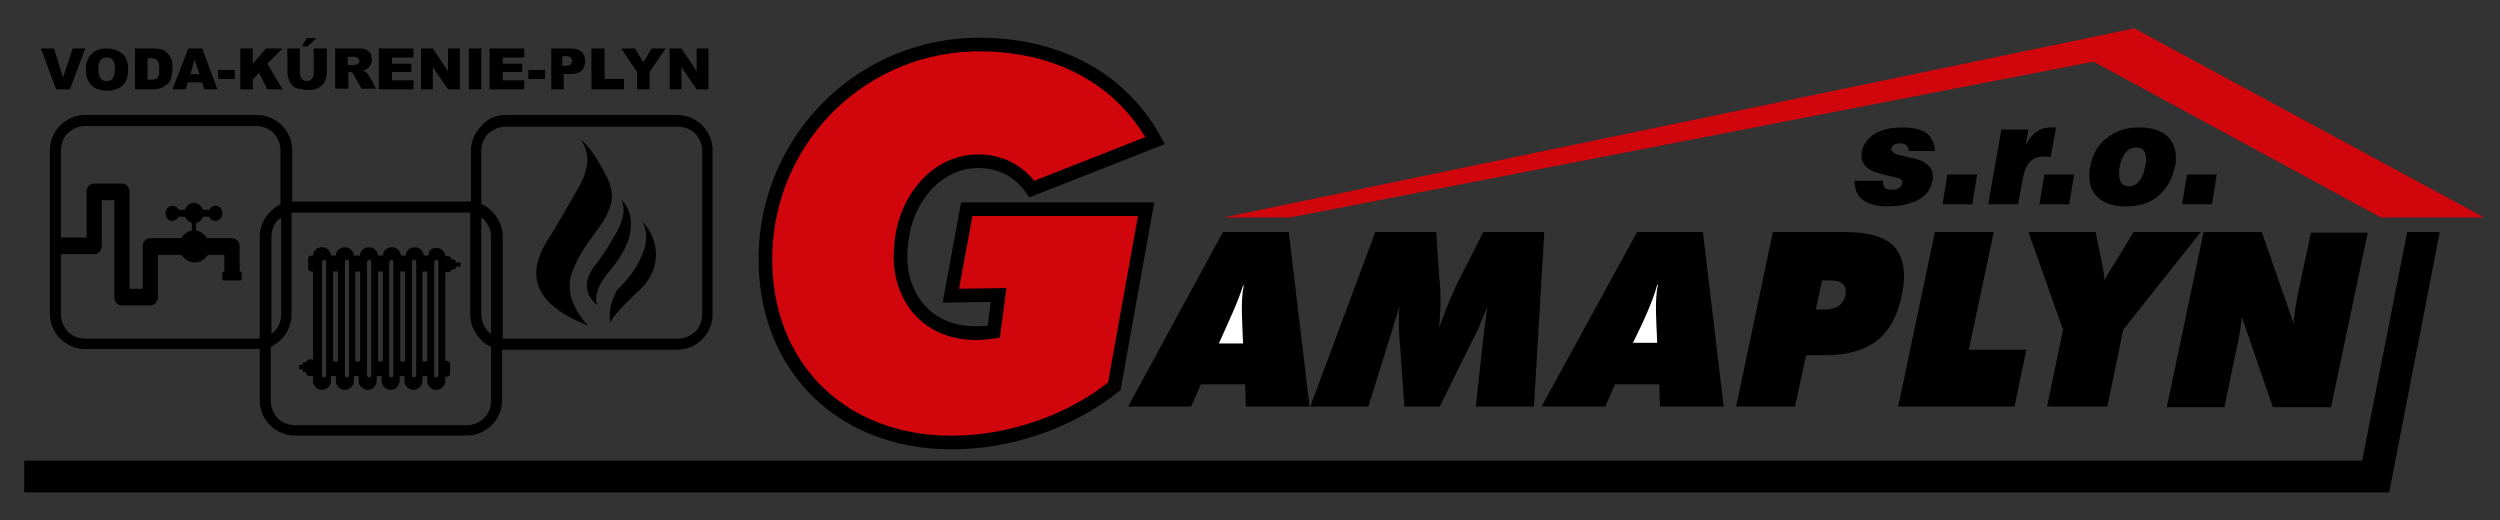 <?xml version="1.0" encoding="utf-8"?>
<!-- Generator: Adobe Illustrator 25.3.1, SVG Export Plug-In . SVG Version: 6.00 Build 0)  -->
<svg version="1.1" id="Layer_1" xmlns="http://www.w3.org/2000/svg" xmlns:xlink="http://www.w3.org/1999/xlink" x="0px" y="0px"
	 viewBox="0 0 361 75.1" style="enable-background:new 0 0 361 75.1;" xml:space="preserve">
<rect x="0" y="0" width="361" height="75.1" fill="#333333" stroke="none"/>
<style type="text/css">
	.st0{fill-rule:evenodd;clip-rule:evenodd;fill:#D1050C;}
	.st1{fill:none;stroke:#000000;stroke-width:1.973;stroke-miterlimit:22.926;}
	.st2{fill-rule:evenodd;clip-rule:evenodd;}
	.st3{fill-rule:evenodd;clip-rule:evenodd;fill:#FFFFFF;}
</style>
<path class="st0" d="M141.9,23.3c3.1,0.2,5.5,1.7,7.1,4l17.8-7c-4.2-7.7-12-13.1-23.1-13.8c-17.5-1.2-31.9,11.9-33.1,28.7
	c-1.1,16.8,10.2,28.7,26.8,28.7c8.4,0,17.1-3,23.5-8.1l4.6-25.6l-25.9,0l-2.3,12.5l6.9-0.1l-0.7,5.3c-9.6,1.5-14.1-5.4-13.4-12.2
	C130.5,28.8,135.4,22.9,141.9,23.3z"/>
<path class="st1" d="M141.9,23.3c3.1,0.2,5.5,1.7,7.1,4l17.8-7c-4.2-7.7-12-13.1-23.1-13.8c-17.5-1.2-31.9,11.9-33.1,28.7
	c-1.1,16.8,10.2,28.7,26.8,28.7c8.4,0,17.1-3,23.5-8.1l4.6-25.6l-25.9,0l-2.3,12.5l6.9-0.1l-0.7,5.3c-9.6,1.5-14.1-5.4-13.4-12.2
	C130.5,28.8,135.4,22.9,141.9,23.3z"/>
<polygon class="st2" points="347.6,33.5 341.1,66.5 3.5,66.5 3.5,71.1 345,71.1 352.3,33.5 "/>
<path class="st2" d="M250.7,58.7l5.3-25.2h10.2c3.6,0,6.1,0.7,7.4,2.2c1.3,1.5,1.7,3.8,1,7c-0.6,3-1.8,5.1-3.6,6.5
	c-1.8,1.4-4.3,2.1-7.5,2.1h-2.7l-1.6,7.4H250.7z M263.1,40.5l-0.9,4.2h1.3c0.8,0,1.5-0.2,2-0.5c0.5-0.4,0.8-0.9,1-1.5
	c0.1-0.7,0-1.2-0.3-1.6c-0.4-0.4-0.9-0.6-1.7-0.6H263.1z M274.1,58.7l5.3-25.2h8.5l-3.6,17h8.3l-1.7,8.2H274.1z M295.6,58.7
	l2.3-11.1l-5-14.1h9.7l1,4.9c0.1,0.4,0.2,1.1,0.3,1.9c0,0.1,0,0.1,0,0.2c0.2-0.4,0.5-1,1-1.8c0.1-0.1,0.1-0.2,0.2-0.3l3-4.9h9.7
	l-11.2,14.1l-2.3,11.1H295.6z M312.9,58.7l5.3-25.2h8.4l4.6,13.2c0-0.6,0.1-1.2,0.2-1.9c0.1-0.7,0.3-1.6,0.5-2.8l1.8-8.4h8.2
	l-5.3,25.2h-8.4l-4.5-13.1c0,0.6-0.1,1.2-0.2,1.8c-0.1,0.6-0.2,1.4-0.4,2.2l-1.9,9.1H312.9z"/>
<path class="st3" d="M176.1,49.5h3.5l-0.1-2.9c0-1.4-0.1-2.6,0-3.3c0-0.8,0.1-1.5,0.2-2.2h-0.1c-0.2,0.7-0.4,1.4-0.7,2.2
	c-0.3,0.8-0.8,1.9-1.4,3.3L176.1,49.5z"/>
<polygon class="st2" points="162.9,58.7 176.6,33.5 186.1,33.5 189.1,58.7 179.9,58.7 179.8,55.5 173.4,55.5 172,58.7 "/>
<path class="st2" d="M213.1,58.7l1.1-10c0.1-0.8,0.2-1.5,0.3-2.3c0.1-0.8,0.2-1.5,0.3-2.3c-0.2,0.7-0.6,1.5-0.9,2.3
	c-0.3,0.8-0.7,1.7-1.2,2.6l-4.8,9.7h-5.1l-0.7-9.7c-0.1-0.9-0.1-1.8-0.1-2.6c0-0.8,0-1.6,0.1-2.3c-0.2,0.8-0.4,1.6-0.7,2.3
	c-0.2,0.8-0.4,1.5-0.7,2.3l-3.1,10h-8.4l9.4-25.2h8.8l0.4,6.2c0,0.2,0,0.5,0.1,0.9c0.2,2.6,0.1,4.8-0.1,6.5h0.1
	c0.4-1.1,0.8-2.2,1.3-3.4c0.5-1.2,1.1-2.6,1.9-4.1l3.1-6.1h8.8l-1.5,25.2H213.1z"/>
<path class="st3" d="M235.9,49.5h3.5l-0.1-2.9c0-1.4-0.1-2.6,0-3.3c0-0.8,0.1-1.5,0.2-2.2h-0.1c-0.2,0.7-0.4,1.4-0.7,2.2
	c-0.3,0.8-0.8,1.9-1.4,3.3L235.9,49.5z"/>
<polygon class="st2" points="222.6,58.7 236.4,33.5 245.9,33.5 248.9,58.7 239.7,58.7 239.6,55.5 233.2,55.5 231.8,58.7 "/>
<path class="st3" d="M176,49.6h3.5c-0.1-2.9-0.4-6,0.1-8.4h-0.1C178.9,43.3,177.3,46.7,176,49.6"/>
<path class="st3" d="M235.8,49.5h3.5c-0.1-2.9-0.4-6,0.1-8.4h-0.1C238.8,43.2,237.2,46.7,235.8,49.5"/>
<polygon class="st0" points="343.8,31.4 358.7,31.4 308.2,4.1 176.7,31.4 186.3,31.4 302.3,8.9 "/>
<g>
	<path d="M5.9,7h1.9l1.3,4.2L10.5,7h1.8l-2.2,5.9h-2L5.9,7z"/>
</g>
<g>
	<path d="M12.4,10c0-1,0.3-1.7,0.8-2.2s1.3-0.8,2.2-0.8c1,0,1.7,0.3,2.3,0.8s0.8,1.3,0.8,2.2c0,0.7-0.1,1.3-0.3,1.7
		c-0.2,0.4-0.6,0.8-1,1c-0.4,0.2-1,0.4-1.6,0.4c-0.7,0-1.2-0.1-1.7-0.3c-0.4-0.2-0.8-0.5-1.1-1C12.5,11.2,12.4,10.7,12.4,10z
		 M14.2,10c0,0.6,0.1,1,0.3,1.3c0.2,0.3,0.5,0.4,0.9,0.4c0.4,0,0.7-0.1,0.9-0.4c0.2-0.3,0.3-0.7,0.3-1.4c0-0.6-0.1-1-0.3-1.2
		c-0.2-0.3-0.5-0.4-0.9-0.4c-0.4,0-0.7,0.1-0.9,0.4C14.3,8.9,14.2,9.4,14.2,10z"/>
	<path d="M19.5,7h2.7c0.5,0,1,0.1,1.3,0.2c0.3,0.1,0.6,0.4,0.8,0.6c0.2,0.3,0.4,0.6,0.5,0.9c0.1,0.4,0.1,0.7,0.1,1.1
		c0,0.6-0.1,1.1-0.2,1.5s-0.3,0.6-0.6,0.9c-0.3,0.2-0.5,0.4-0.8,0.5c-0.4,0.1-0.8,0.2-1.1,0.2h-2.7V7z M21.3,8.3v3.2h0.4
		c0.4,0,0.7,0,0.8-0.1c0.2-0.1,0.3-0.2,0.4-0.4c0.1-0.2,0.1-0.6,0.1-1c0-0.6-0.1-1.1-0.3-1.3s-0.5-0.3-1-0.3H21.3z"/>
</g>
<g>
	<path d="M29.2,11.9h-2.1l-0.3,1h-1.9L27.2,7h2l2.2,5.9h-1.9L29.2,11.9z M28.8,10.7l-0.7-2.1l-0.6,2.1H28.8z"/>
	<path d="M31.5,10.1h2.4v1.3h-2.4V10.1z"/>
	<path d="M34.7,7h1.8v2.2L38.4,7h2.4l-2.2,2.2l2.2,3.7h-2.2l-1.2-2.4l-0.9,1v1.4h-1.8V7z"/>
	<path d="M45.4,7h1.8v3.5c0,0.3-0.1,0.7-0.2,1c-0.1,0.3-0.3,0.6-0.5,0.8c-0.2,0.2-0.5,0.4-0.7,0.5C45.4,12.9,45,13,44.5,13
		c-0.3,0-0.6,0-0.9-0.1c-0.3,0-0.6-0.1-0.9-0.2c-0.2-0.1-0.4-0.3-0.6-0.5s-0.3-0.4-0.4-0.7c-0.1-0.4-0.2-0.7-0.2-1V7h1.8v3.6
		c0,0.3,0.1,0.6,0.3,0.8s0.4,0.3,0.7,0.3c0.3,0,0.6-0.1,0.7-0.3c0.2-0.2,0.3-0.4,0.3-0.8V7z M44.3,5.5h1.4l-1.3,1.2h-0.8L44.3,5.5z"
		/>
	<path d="M48.4,12.9V7h3c0.6,0,1,0,1.3,0.1c0.3,0.1,0.5,0.3,0.7,0.5c0.2,0.3,0.3,0.6,0.3,1c0,0.3-0.1,0.6-0.2,0.8
		c-0.1,0.2-0.3,0.4-0.6,0.6c-0.2,0.1-0.4,0.2-0.6,0.2c0.2,0.1,0.4,0.1,0.5,0.2c0.1,0,0.2,0.2,0.3,0.3c0.1,0.2,0.2,0.3,0.3,0.4
		l0.9,1.7h-2.1l-1-1.8c-0.1-0.2-0.2-0.4-0.3-0.5c-0.1-0.1-0.3-0.1-0.4-0.1h-0.2v2.4H48.4z M50.3,9.4H51c0.1,0,0.2,0,0.5-0.1
		c0.1,0,0.2-0.1,0.3-0.2c0.1-0.1,0.1-0.2,0.1-0.3c0-0.2-0.1-0.3-0.2-0.4s-0.3-0.2-0.7-0.2h-0.8V9.4z"/>
	<path d="M54.8,7h4.9v1.3h-3.1v0.9h2.8v1.2h-2.8v1.2h3.1v1.3h-5V7z"/>
	<path d="M60.8,7h1.7l2.2,3.3V7h1.7v5.9h-1.7l-2.2-3.2v3.2h-1.7V7z"/>
	<path d="M67.7,7h1.8v5.9h-1.8V7z"/>
	<path d="M70.8,7h4.9v1.3h-3.1v0.9h2.8v1.2h-2.8v1.2h3.1v1.3h-5V7z"/>
	<path d="M76.3,10.1h2.4v1.3h-2.4V10.1z"/>
	<path d="M79.5,7h3c0.7,0,1.2,0.2,1.5,0.5c0.3,0.3,0.5,0.8,0.5,1.3c0,0.6-0.2,1.1-0.5,1.4s-0.9,0.5-1.6,0.5h-1v2.2h-1.8V7z
		 M81.3,9.5h0.4c0.4,0,0.6-0.1,0.7-0.2s0.2-0.3,0.2-0.5c0-0.2-0.1-0.3-0.2-0.5c-0.1-0.1-0.4-0.2-0.7-0.2h-0.5V9.5z"/>
	<path d="M85.5,7h1.8v4.4h2.8v1.5h-4.7V7z"/>
</g>
<g>
	<path d="M89.7,7h2l1.2,2l1.2-2h2l-2.3,3.4v2.5H92v-2.5L89.7,7z"/>
	<path d="M96.7,7h1.7l2.2,3.3V7h1.7v5.9h-1.7l-2.2-3.2v3.2h-1.7V7z"/>
</g>
<path class="st2" d="M89.1,41.9c1.7-1.7,2.8-3.2,3.3-4.4c1.1-2.1,1.2-3.9,0.3-5.6c1.7,1.9,2.3,3.9,1.9,6.1c-0.3,1.5-1.1,2.9-2.5,4.1
	c-2.2,2.1-3.6,3.6-4,4.5C87.9,45,88.2,43.5,89.1,41.9 M86.1,38.1c-1.9,2.3-1.8,4.4,0.2,6c-0.6-1.2,0-3,1.9-5.2
	c1.1-1.3,1.9-2.6,2.5-4.1c0.8-2.6,0.4-4.6-1-6c0.7,1.4,0.3,3.3-1.1,5.5C87.6,36,86.8,37.2,86.1,38.1z M87.8,25.9
	c-1.4-2.8-2.7-4.8-4-5.8c1.4,1.9,1.3,4.1-0.1,6.7c-2,3.5-3.6,6.3-5,8.5c-2.9,5.1-0.8,9,6.2,11.7c-2.2-2.4-3-4.8-2.5-7
	c0.5-1.7,1.5-3.7,3.2-5.9c1.2-1.6,1.9-2.7,2.2-3.5C88.6,29,88.5,27.5,87.8,25.9z"/>
<path class="st2" d="M63,37.5L63,37.5c0.1,0,0.3,0.1,0.3,0.3v16.4c0,0.1-0.1,0.3-0.3,0.3c-0.1,0-0.3-0.1-0.3-0.3V37.8
	C62.8,37.7,62.9,37.5,63,37.5 M59.8,37.5L59.8,37.5c0.1,0,0.3,0.1,0.3,0.3v16.4c0,0.1-0.1,0.3-0.3,0.3c-0.1,0-0.3-0.1-0.3-0.3V37.8
	C59.5,37.7,59.6,37.5,59.8,37.5z M56.5,37.5L56.5,37.5c0.1,0,0.3,0.1,0.3,0.3v16.4c0,0.1-0.1,0.3-0.3,0.3c-0.1,0-0.3-0.1-0.3-0.3
	V37.8C56.3,37.7,56.4,37.5,56.5,37.5z M53.3,37.5L53.3,37.5c0.1,0,0.3,0.1,0.3,0.3v16.4c0,0.1-0.1,0.3-0.3,0.3
	c-0.1,0-0.3-0.1-0.3-0.3V37.8C53,37.7,53.2,37.5,53.3,37.5z M50.1,37.5L50.1,37.5c0.1,0,0.3,0.1,0.3,0.3v16.4c0,0.1-0.1,0.3-0.3,0.3
	s-0.3-0.1-0.3-0.3V37.8C49.8,37.7,49.9,37.5,50.1,37.5z M61.7,52.2v-13h-0.7v13H61.7z M58.5,52.2v-13h-0.7v13H58.5z M55.3,52.2v-13
	h-0.7v13H55.3z M52,52.2v-13h-0.7v13H52z M48.8,52.2v-13h-0.7v13H48.8z M63,35.8L63,35.8c0.7,0,1.3,0.5,1.3,1.2h0.4
	c0.3,0,0.5,0.2,0.5,0.5h0.4c0.1,0,0.2,0.1,0.2,0.2v0.2h0.7v0.6h-0.7v0.2c0,0.1-0.1,0.2-0.2,0.2h-0.4c0,0.2-0.2,0.4-0.5,0.4h-0.4
	v12.8h0.2c0.3,0,0.5,0.2,0.5,0.5v1.3c0,0.3-0.2,0.5-0.5,0.5h-0.2V55c0,0.7-0.6,1.3-1.3,1.3h0c-0.7,0-1.3-0.6-1.3-1.3v-0.7h-0.7V55
	c0,0.7-0.6,1.3-1.3,1.3h0c-0.7,0-1.3-0.6-1.3-1.3v-0.7h-0.7V55c0,0.7-0.6,1.3-1.3,1.3h0c-0.7,0-1.3-0.6-1.3-1.3v-0.7h-0.7V55
	c0,0.7-0.6,1.3-1.3,1.3h0c-0.7,0-1.3-0.6-1.3-1.3v-0.7h-0.7V55c0,0.7-0.6,1.3-1.3,1.3h0c-0.7,0-1.3-0.6-1.3-1.3v-0.7h-0.7V55
	c0,0.7-0.6,1.3-1.3,1.3h0c-0.7,0-1.3-0.6-1.3-1.3v-0.7l0,0h-0.5c-0.3,0-0.5-0.2-0.5-0.5v-0.1h-0.3c-0.1,0-0.2-0.1-0.2-0.2v-0.2h-0.5
	v-0.6h0.5v-0.2c0-0.1,0.1-0.2,0.2-0.2h0.3c0.1-0.2,0.2-0.4,0.5-0.4h0.5l0,0V39.2h-0.2c-0.3,0-0.5-0.2-0.5-0.5v-1.3
	c0-0.3,0.2-0.5,0.5-0.5h0.2c0-0.7,0.6-1.2,1.3-1.2h0c0.7,0,1.2,0.5,1.3,1.2h0.7c0-0.7,0.6-1.2,1.3-1.2h0c0.7,0,1.2,0.5,1.3,1.2H52
	c0-0.7,0.6-1.2,1.3-1.2h0c0.7,0,1.2,0.5,1.3,1.2h0.7c0-0.7,0.6-1.2,1.3-1.2h0c0.7,0,1.2,0.5,1.3,1.2h0.7c0-0.7,0.6-1.2,1.3-1.2h0
	c0.7,0,1.2,0.5,1.3,1.2h0.7C61.8,36.3,62.3,35.8,63,35.8z M46.8,37.5L46.8,37.5c0.1,0,0.3,0.1,0.3,0.3v16.4c0,0.1-0.1,0.3-0.3,0.3
	c-0.1,0-0.3-0.1-0.3-0.3V37.8C46.6,37.7,46.7,37.5,46.8,37.5z"/>
<path d="M39.2,48.2c0.1-0.1,0.2-0.2,0.4-0.3c0.6-0.6,1-1.5,1-2.5v-14c-0.1,0.1-0.2,0.2-0.4,0.3c-0.6,0.6-1,1.5-1,2.5V48.2z
	 M70.9,48.2v-14c0-1-0.4-1.8-1-2.5c-0.1-0.1-0.2-0.2-0.4-0.3v14c0,1,0.4,1.8,1,2.5C70.7,48,70.8,48.1,70.9,48.2z M37.5,48.8V34.2
	c0-1.4,0.6-2.7,1.5-3.6c0.4-0.4,0.9-0.8,1.5-1.1v-7.8c0-1-0.4-1.8-1-2.5c-0.6-0.6-1.5-1-2.5-1H12.3c-1,0-1.8,0.4-2.5,1
	c-0.6,0.6-1,1.5-1,2.5v12.6h3.7v-6.6c0-0.7,0.5-1.2,1.1-1.2h4c0.6,0,1.1,0.5,1.1,1.2v14h1.9v-6.1c0-0.7,0.5-1.2,1.1-1.2h4.5
	c0.3-0.6,0.9-1,1.5-1.1v-1.1c-0.4-0.1-0.8-0.5-1-0.9h-0.9c-0.2,0.3-0.5,0.6-0.9,0.6c-0.6,0-1-0.5-1-1.1c0-0.6,0.5-1.1,1-1.1
	c0.4,0,0.7,0.2,0.9,0.6h0.9c0.2-0.6,0.7-1,1.3-1c0.6,0,1.1,0.4,1.3,1h0.9c0.2-0.3,0.5-0.6,0.9-0.6c0.6,0,1,0.5,1,1.1
	c0,0.6-0.5,1.1-1,1.1c-0.4,0-0.7-0.2-0.9-0.6h-0.9c-0.2,0.5-0.5,0.8-1,0.9v1.1c0.7,0.1,1.2,0.5,1.6,1.1h3.6c0.6,0,1.1,0.5,1.1,1.2
	v3.6h0.1c0.1,0,0.2,0.1,0.2,0.2v0.9c0,0.1-0.1,0.2-0.2,0.2h-2.4c-0.1,0-0.2-0.1-0.2-0.2v-0.9c0-0.1,0.1-0.2,0.2-0.2h0.1v-2.4H30
	c-0.4,0.7-1.1,1.1-1.9,1.1c-0.8,0-1.5-0.5-1.9-1.1h-3.4v6.1c0,0.7-0.5,1.2-1.1,1.2h-4.1c-0.6,0-1.1-0.5-1.1-1.2v-14h-1.8v6.6
	c0,0.7-0.5,1.2-1.1,1.2H8.8v8.7c0,1,0.4,1.8,1,2.5c0.6,0.6,1.5,1,2.5,1h24.8C37.2,48.9,37.4,48.9,37.5,48.8z M69.6,29.5
	c0.6,0.3,1.1,0.6,1.5,1.1c0.9,0.9,1.5,2.2,1.5,3.6v14.7c0.1,0,0.3,0,0.5,0h24.8c1,0,1.8-0.4,2.5-1c0.6-0.6,1-1.5,1-2.5V21.8
	c0-1-0.4-1.8-1-2.5c-0.6-0.6-1.5-1-2.5-1H73c-1,0-1.8,0.4-2.5,1c-0.6,0.6-1,1.5-1,2.5V29.5z M70.9,50.1c-0.6-0.3-1.1-0.6-1.5-1.1
	c-0.9-0.9-1.5-2.2-1.5-3.6V30.7c-0.1,0-0.3,0-0.5,0H42.6c-0.2,0-0.3,0-0.5,0v14.7c0,1.4-0.6,2.7-1.5,3.6c-0.4,0.4-0.9,0.8-1.5,1.1
	v7.8c0,1,0.4,1.8,1,2.5c0.6,0.6,1.5,1,2.5,1h24.8c1,0,1.8-0.4,2.5-1c0.6-0.6,1-1.5,1-2.5V50.1z M73,16.6h24.8c1.4,0,2.7,0.6,3.6,1.5
	c0.9,0.9,1.5,2.2,1.5,3.6v23.7c0,1.4-0.6,2.7-1.5,3.6c-0.9,0.9-2.2,1.5-3.6,1.5H73c-0.2,0-0.3,0-0.5,0v7.3c0,1.4-0.6,2.7-1.5,3.6
	c-0.9,0.9-2.2,1.5-3.6,1.5H42.6c-1.4,0-2.7-0.6-3.6-1.5c-0.9-0.9-1.5-2.2-1.5-3.6v-7.4c-0.1,0-0.3,0-0.5,0H12.3
	c-1.4,0-2.7-0.6-3.6-1.5c-0.9-0.9-1.5-2.2-1.5-3.6V21.7c0-1.4,0.6-2.7,1.5-3.6c0.9-0.9,2.2-1.5,3.6-1.5h24.8c1.4,0,2.7,0.6,3.6,1.5
	c0.9,0.9,1.5,2.2,1.5,3.6v7.4c0.1,0,0.3,0,0.5,0h24.8c0.2,0,0.3,0,0.5,0v-7.3c0-1.4,0.6-2.7,1.5-3.6C70.3,17.2,71.6,16.6,73,16.6z"
	/>
<path d="M315.8,25.2h4.3l-0.7,4.3h-4.3L315.8,25.2z M308.5,21.3c-0.7,0-1.3,0.3-1.7,0.9c-0.3,0.5-0.6,1.1-0.7,1.8
	c-0.1,0.4-0.1,0.6-0.1,0.8c0,0.1,0,0.3,0,0.3c0,0.6,0.1,1,0.3,1.3c0.2,0.3,0.6,0.5,1.1,0.5c0.7,0,1.2-0.3,1.6-0.9
	c0.4-0.5,0.6-1.2,0.8-2.1c0-0.2,0-0.3,0.1-0.4c0-0.1,0-0.2,0-0.4c0-0.5-0.1-1-0.3-1.3C309.4,21.5,309,21.3,308.5,21.3z M308.9,18.4
	c1.5,0,2.7,0.3,3.6,0.9c1.1,0.8,1.7,1.9,1.7,3.5c0,0.2,0,0.4,0,0.5c0,0.1,0,0.3-0.1,0.6c-0.4,2-1.3,3.5-2.7,4.6
	c-1.2,0.9-2.7,1.3-4.4,1.3c-1.5,0-2.8-0.3-3.7-1c-1.1-0.8-1.6-1.9-1.6-3.4c0-0.1,0-0.3,0-0.4c0-0.1,0-0.4,0.1-0.8
	c0.3-1.9,1.2-3.4,2.6-4.4C305.6,18.9,307.1,18.4,308.9,18.4z M295.2,25.2h4.3l-0.7,4.3h-4.3L295.2,25.2z M289,18.7h3.9l-0.4,2.2
	c0.5-0.8,1-1.5,1.6-1.9c0.6-0.4,1.3-0.6,2.2-0.6h0.6l-0.8,4.3c-0.4-0.1-0.7-0.1-0.9-0.1c-0.9,0-1.5,0.2-2,0.7
	c-0.5,0.5-0.9,1.3-1.1,2.5l-0.7,3.7h-4.3L289,18.7z M281.2,25.2h4.3l-0.7,4.3h-4.3L281.2,25.2z M275.6,21.8c0-0.4-0.1-0.6-0.3-0.8
	c-0.2-0.2-0.5-0.3-0.9-0.3c-0.8,0-1.2,0.3-1.3,0.8c0,0.4,0.4,0.7,1.2,0.9c1.6,0.4,2.7,0.6,3.1,0.8c1.1,0.5,1.7,1.2,1.7,2.2
	c0,0.2,0,0.3,0,0.5c0,0.1,0,0.2-0.1,0.3c-0.2,1.2-0.9,2.1-2.1,2.7c-1.2,0.6-2.6,0.9-4.4,0.9c-1.4,0-2.5-0.3-3.3-0.8
	c-1-0.6-1.4-1.6-1.4-2.9h4.1c0,0.5,0.1,0.9,0.4,1.1c0.2,0.2,0.5,0.2,0.9,0.2c0.8,0,1.3-0.3,1.5-0.9c0-0.2,0-0.4-0.1-0.5
	c-0.1-0.1-0.2-0.2-0.5-0.3c-1.4-0.3-2.5-0.6-3.2-0.8c-1.4-0.5-2.1-1.3-2.1-2.4l0-0.5c0.2-1,0.7-1.7,1.5-2.4c1.1-0.8,2.5-1.2,4.4-1.2
	c1.7,0,2.9,0.3,3.7,1c0.6,0.6,1,1.4,1,2.4H275.6z"/>
</svg>
